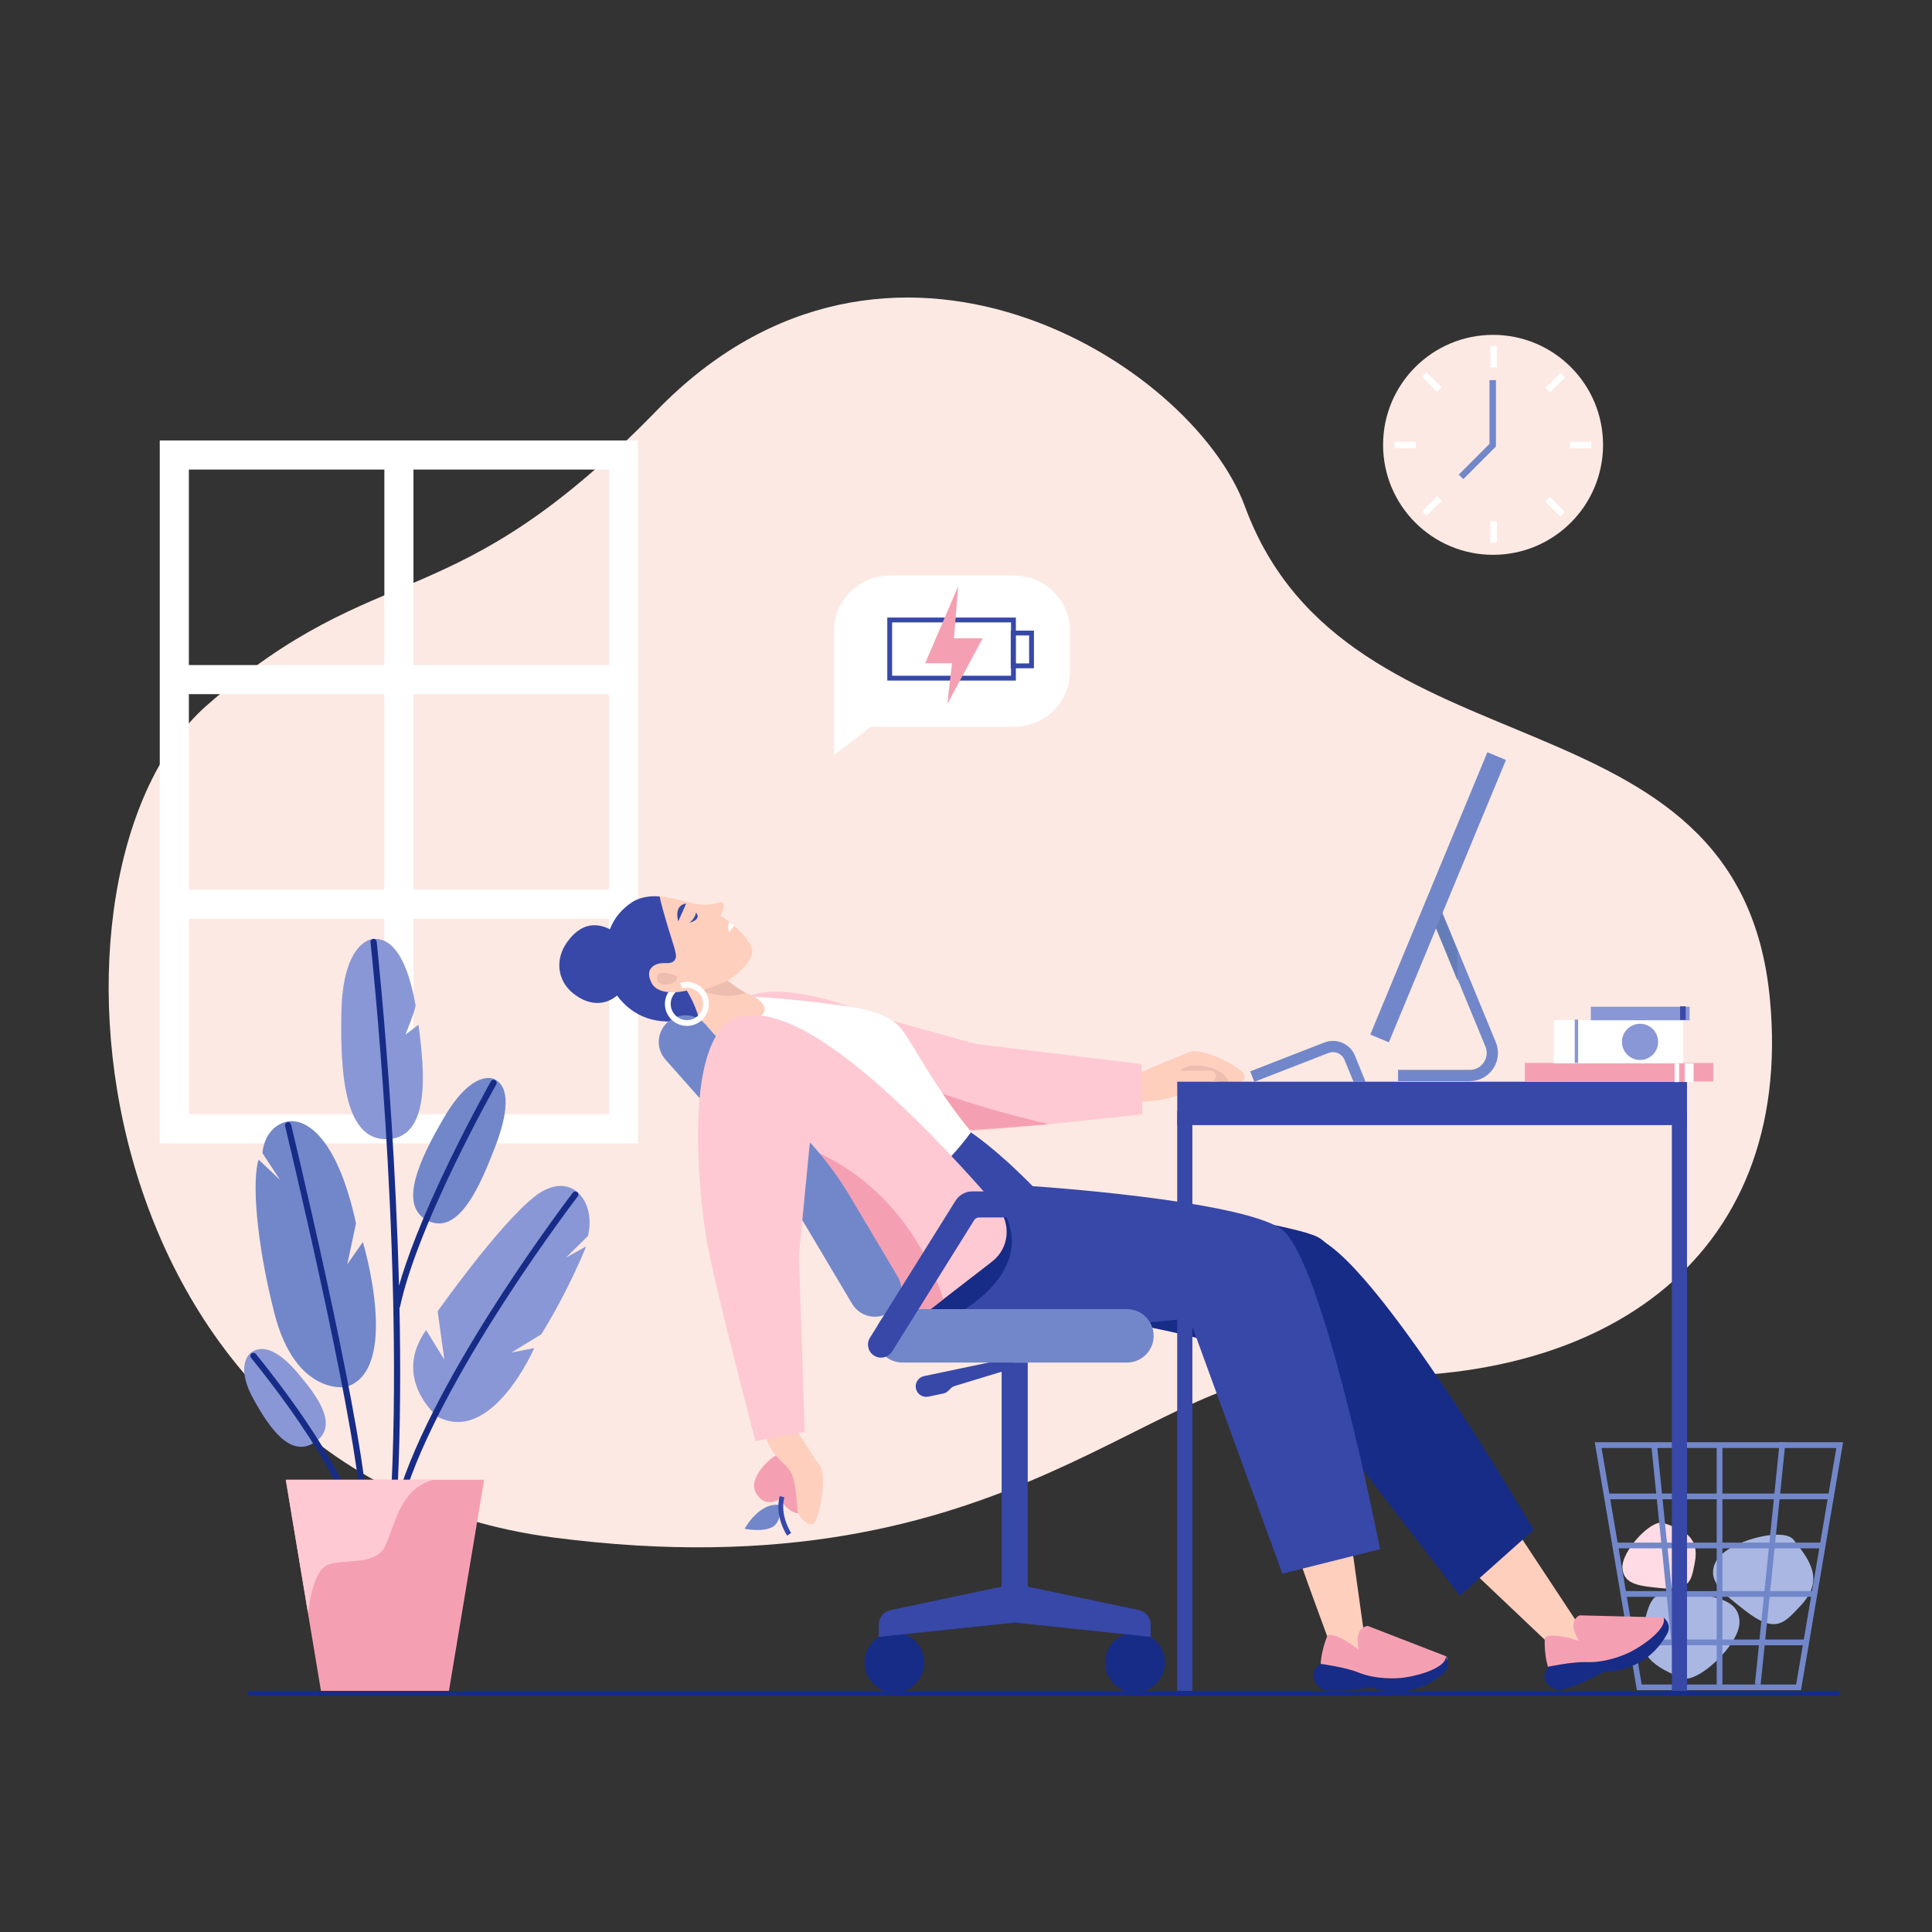 <?xml version="1.0" encoding="UTF-8" standalone="no"?>
<svg
   xmlns:dc="http://purl.org/dc/elements/1.1/"
   xmlns:cc="http://creativecommons.org/ns#"
   xmlns:rdf="http://www.w3.org/1999/02/22-rdf-syntax-ns#"
   xmlns:svg="http://www.w3.org/2000/svg"
   xmlns="http://www.w3.org/2000/svg"
   viewBox="0 0 3200 3200"
   height="3200"
   width="3200"
   xml:space="preserve"
   id="svg2"
   version="1.1"><rect x="0" y="0" width="3200" height="3200" fill="#333333" stroke="none"/><defs
     id="defs6" /><g
     transform="matrix(1.333,0,0,-1.333,0,3200)"
     id="g10"><g
       transform="scale(0.1)"
       id="g12"><g
         transform="scale(1.368)"
         id="g14"><path
           id="path16"
           style="fill:#fce9e3;fill-opacity:1;fill-rule:nonzero;stroke:none"
           d="m 11993.4,5069.59 c 2518.4,-208.08 4306.6,1022.58 4082.9,3402.15 -274,2915.86 -3837.9,1944.56 -4769,4477.66 -481.6,1310 -3243.76,3028.4 -5339.8,872.7 C 4096.48,11897.8 3463.64,12526.7 1882.05,11144.5 194.127,9669.42 707.965,4147.26 5026.4,3583.25 c 4197.61,-548.35 5466.4,1610.34 6967,1486.34" /></g><g
         transform="scale(1.326)"
         id="g18"><path
           id="path20"
           style="fill:#aab7e2;fill-opacity:1;fill-rule:nonzero;stroke:none"
           d="m 16300,2900.76 c 0,-207.92 -397.4,-583.2 -543.4,-520.53 -234.2,100.53 -438.5,197.29 -349.6,520.53 55.1,200.46 70.7,341.11 435.3,278.89 251.3,-42.99 457.7,-70.97 457.7,-278.89" /></g><g
         transform="scale(1.391)"
         id="g22"><path
           id="path24"
           style="fill:#aab7e2;fill-opacity:1;fill-rule:nonzero;stroke:none"
           d="m 15329.6,3313.42 c 94.2,174.45 597.6,309.44 691.7,190.78 151.1,-190.42 278.7,-364.09 57.7,-595.07 -137,-143.25 -213.8,-254.28 -491.5,-36.97 -191.4,149.8 -352,266.8 -257.9,441.26" /></g><g
         transform="scale(1.296)"
         id="g26"><path
           id="path28"
           style="fill:#ffdce5;fill-opacity:1;fill-rule:nonzero;stroke:none"
           d="m 15555.1,3489.17 c -10.9,161.31 277.8,473.29 394.3,432.33 187,-65.73 350.6,-130.15 298.5,-385.58 -32.2,-158.38 -37,-268.39 -323.1,-239.15 -197.2,20.13 -358.8,31.09 -369.7,192.4" /></g><g
         transform="scale(1.405)"
         id="g30"><path
           id="path32"
           style="fill:#7287ca;fill-opacity:1;fill-rule:nonzero;stroke:none"
           d="m 14518.9,2188.9 h 1365.8 l 355.4,2091.96 h -2076.5 z m 1408.6,-50.61 h -1451.3 l -372.6,2193.24 H 16300 l -372.5,-2193.24" /></g><g
         transform="scale(1.313)"
         id="g34"><path
           id="path36"
           style="fill:#7287ca;fill-opacity:1;fill-rule:nonzero;stroke:none"
           d="m 16300,2316.08 h -54.2 V 4609.6 h 54.2 V 2316.08" /></g><g
         transform="scale(1.282)"
         id="g38"><path
           id="path40"
           style="fill:#7287ca;fill-opacity:1;fill-rule:nonzero;stroke:none"
           d="m 16244.8,2368.78 -240.2,2348.64 55.3,5.62 240.1,-2348.57 -55.2,-5.69" /></g><g
         transform="scale(1.361)"
         id="g42"><path
           id="path44"
           style="fill:#7287ca;fill-opacity:1;fill-rule:nonzero;stroke:none"
           d="m 16073.8,2256.41 -52.1,5.29 226.3,2212.6 52,-5.29 -226.2,-2212.6" /></g><g
         transform="scale(1.397)"
         id="g46"><path
           id="path48"
           style="fill:#7287ca;fill-opacity:1;fill-rule:nonzero;stroke:none"
           d="m 16300,3849.01 h -2028.4 v 50.88 H 16300 v -50.88" /></g><g
         transform="scale(1.391)"
         id="g50"><path
           id="path52"
           style="fill:#7287ca;fill-opacity:1;fill-rule:nonzero;stroke:none"
           d="m 16300,3427.25 h -1886.6 v 51.19 H 16300 v -51.19" /></g><g
         transform="scale(1.384)"
         id="g54"><path
           id="path56"
           style="fill:#7287ca;fill-opacity:1;fill-rule:nonzero;stroke:none"
           d="m 16300,3009.16 h -1731.3 v 51.44 H 16300 v -51.44" /></g><g
         transform="scale(1.377)"
         id="g58"><path
           id="path60"
           style="fill:#7287ca;fill-opacity:1;fill-rule:nonzero;stroke:none"
           d="m 16300,2587.44 h -1567.9 v 51.65 H 16300 v -51.65" /></g><g
         transform="scale(1.137)"
         id="g62"><path
           id="path64"
           style="fill:#ffffff;fill-opacity:1;fill-rule:nonzero;stroke:none"
           d="M 4518.44,13845.5 V 15982 H 6654.96 V 13845.5 Z M 6654.96,11391.1 H 4518.44 v 2136.5 h 2136.52 z m 0,-2454.51 H 4518.44 v 2136.61 h 2136.52 z m -2454.47,0 H 2063.98 V 11073.2 H 4200.49 Z M 2063.98,13527.6 H 4200.49 V 11391.1 H 2063.98 Z m 0,2454.4 H 4200.49 V 13845.5 H 2063.98 Z m 2454.46,318 H 4200.49 1746.03 v -2454.5 -317.9 -2136.5 -317.9 -2454.54 h 2454.46 317.95 2454.47 v 2454.54 317.9 2136.5 317.9 2454.5 H 4518.44" /></g><g
         transform="scale(1.222)"
         id="g66"><path
           id="path68"
           style="fill:#fce9e3;fill-opacity:1;fill-rule:nonzero;stroke:none"
           d="m 16300,15121.6 c 0,-617.6 -500.7,-1118.2 -1118.3,-1118.2 -617.6,0 -1118.3,500.6 -1118.3,1118.2 0,617.6 500.7,1118.3 1118.3,1118.3 617.6,0 1118.3,-500.7 1118.3,-1118.3" /></g><g
         transform="scale(1.209)"
         id="g70"><path
           id="path72"
           style="fill:#ffffff;fill-opacity:1;fill-rule:nonzero;stroke:none"
           d="m 15382.7,16080.3 h -66.1 v 219.7 h 66.1 v -219.7" /></g><g
         transform="scale(1.141)"
         id="g74"><path
           id="path76"
           style="fill:#ffffff;fill-opacity:1;fill-rule:nonzero;stroke:none"
           d="m 16300,15129.2 h -70.1 v 232.9 h 70.1 v -232.9" /></g><g
         transform="scale(1.136)"
         id="g78"><path
           id="path80"
           style="fill:#ffffff;fill-opacity:1;fill-rule:nonzero;stroke:none"
           d="m 15487.5,16229.6 h -233.7 v 70.4 h 233.7 v -70.4" /></g><g
         transform="scale(1.213)"
         id="g82"><path
           id="path84"
           style="fill:#ffffff;fill-opacity:1;fill-rule:nonzero;stroke:none"
           d="m 16300,15199.2 h -218.9 v 65.9 h 218.9 v -65.9" /></g><g
         transform="scale(1.189)"
         id="g86"><path
           id="path88"
           style="fill:#ffffff;fill-opacity:1;fill-rule:nonzero;stroke:none"
           d="m 15018,16094.4 -158,158 47.6,47.6 158,-158 -47.6,-47.6" /></g><g
         transform="scale(1.193)"
         id="g90"><path
           id="path92"
           style="fill:#ffffff;fill-opacity:1;fill-rule:nonzero;stroke:none"
           d="m 16252.6,14742.3 -157.4,157.5 47.4,47.4 157.4,-157.4 -47.4,-47.5" /></g><g
         transform="scale(1.099)"
         id="g94"><path
           id="path96"
           style="fill:#ffffff;fill-opacity:1;fill-rule:nonzero;stroke:none"
           d="m 16129.1,16010.7 -51.6,51.5 171,171 51.5,-51.5 -170.9,-171" /></g><g
         transform="scale(1.193)"
         id="g98"><path
           id="path100"
           style="fill:#ffffff;fill-opacity:1;fill-rule:nonzero;stroke:none"
           d="m 16142.6,16033.6 -47.4,47.5 157.4,157.4 47.4,-47.4 -157.4,-157.5" /></g><g
         transform="scale(1.183)"
         id="g102"><path
           id="path104"
           style="fill:#7287ca;fill-opacity:1;fill-rule:nonzero;stroke:none"
           d="m 15369.5,15259.6 -47.8,47.8 323,323 v 669.6 h 67.6 v -697.6 l -342.8,-342.8" /></g><path
         id="path106"
         style="fill:#fecfbd;fill-opacity:1;fill-rule:nonzero;stroke:none"
         d="m 14102.8,10318 c 0,0 218.9,-40.9 530.3,194.1 142.6,107.7 146.7,137.4 571.6,39.6 0,0 302,-53.7 255.6,100.8 -28.8,95.9 -527.6,341.2 -673.5,283.6 -188.6,-74.4 -502.5,-199.5 -678.7,-292 l -5.3,-326.1" /><path
         id="path108"
         style="fill:#edbdb0;fill-opacity:1;fill-rule:nonzero;stroke:none"
         d="m 15276.8,10543.8 c 0,0 -46.5,151.7 -248.4,200.6 -202,48.8 -440,30.1 -423.2,-228.1 0,0 237.3,123 671.6,27.5" /><path
         id="path110"
         style="fill:#fecfbd;fill-opacity:1;fill-rule:nonzero;stroke:none"
         d="m 15067.9,10698.4 c -25.9,17.9 -416.1,-7.2 -520.7,8.5 -104.6,15.6 -449.5,-388.8 -449.5,-388.8 422.6,-9 593.1,104.4 723.5,155.9 49,19.4 244.7,98.6 244.7,98.6 0,0 95.3,61.4 2,125.8" /><g
         transform="scale(1.259)"
         id="g112"><path
           id="path114"
           style="fill:#fecfbd;fill-opacity:1;fill-rule:nonzero;stroke:none"
           d="m 14532.3,3561.08 940,-891.9 827.7,192.13 c 0,0 -77.5,144.76 -212.7,153.27 -257,16.13 -516.5,32.33 -516.5,32.33 l -611.4,926.07 c 0,0 -410,-124.11 -427.1,-411.9" /></g><g
         transform="scale(1.169)"
         id="g116"><path
           id="path118"
           style="fill:#172c87;fill-opacity:1;fill-rule:nonzero;stroke:none"
           d="m 13887.4,7391.79 c 553.2,86.38 2412.6,-3118.61 2412.6,-3118.61 l -783.1,-698.47 -1951.1,2529.01 c -541.5,600.89 -286.3,1193.14 321.6,1288.07" /></g><g
         transform="scale(1.057)"
         id="g120"><path
           id="path122"
           style="fill:#172c87;fill-opacity:1;fill-rule:nonzero;stroke:none"
           d="m 12083.6,8759.33 c 0,0 2895.7,-369.79 3384.5,-579.1 488.7,-209.31 831.9,-1964.77 -648.2,-1427.02 -1570.1,570.39 -3315.3,570.39 -3315.3,570.39 -560.8,453.06 -363.2,1592.05 579,1435.73" /></g><g
         transform="scale(1.286)"
         id="g124"><path
           id="path126"
           style="fill:#f5a0b2;fill-opacity:1;fill-rule:nonzero;stroke:none"
           d="m 14926.5,2842.6 c 0,0 47,62.92 331.3,-30.11 0,0 -125.9,177.58 3.4,246.88 l 814.3,-20.07 c 0,0 224.5,-159.6 -564.1,-511.56 0,0 -446.8,-206.59 -524.2,-45.74 -77.3,160.93 -60.7,360.6 -60.7,360.6" /></g><g
         transform="scale(1.275)"
         id="g128"><path
           id="path130"
           style="fill:#172c87;fill-opacity:1;fill-rule:nonzero;stroke:none"
           d="m 15187.7,2353.74 c 0,0 -224.4,60.16 -100,231.16 0,0 235.5,50.91 373.8,45.26 182.7,-7.45 367.9,66.83 441.4,106.6 183.6,99.15 343.8,244.73 308.7,328.27 0,0 88.4,-63.46 35.1,-160.25 -215.2,-390.16 -616,-368.59 -616,-368.59 -288.8,-161.19 -443,-182.45 -443,-182.45" /></g><g
         transform="scale(1.084)"
         id="g132"><path
           id="path134"
           style="fill:#fecfbd;fill-opacity:1;fill-rule:nonzero;stroke:none"
           d="m 14866.4,4370.83 c -12.9,-15.96 407.9,-1145.21 407.9,-1145.21 l 1004.2,-269.68 c 0,0 21.5,235.46 -125.2,291.9 -315.8,121.56 -519.4,183.36 -519.4,183.36 L 15490,4463.42 c 0,0 -413.4,167.77 -623.6,-92.59" /></g><g
         transform="scale(1.052)"
         id="g136"><path
           id="path138"
           style="fill:#3748a9;fill-opacity:1;fill-rule:nonzero;stroke:none"
           d="m 10484,8815.38 c 0,0 600,628.23 981.6,629.85 0,0 273.8,-171.6 731.9,-635.93 0,0 2411.4,-159.05 2929.2,-501.29 498.9,-329.8 1173.3,-3786.49 1173.3,-3786.49 l -1153.4,-288.94 -1099.8,3016.69 c -872.8,-107.46 -2609.2,-211.12 -3202,104.51 -422.2,224.81 -360.8,1461.6 -360.8,1461.6" /></g><g
         transform="scale(1.115)"
         id="g140"><path
           id="path142"
           style="fill:#f5a0b2;fill-opacity:1;fill-rule:nonzero;stroke:none"
           d="m 14794.6,3306.15 c 0,0 75.6,49.97 347.9,-162.03 0,0 -67.3,241.97 100,266.73 l 876,-339.58 c 0,0 181.5,-260.89 -811.9,-335.09 0,0 -565.6,-49.88 -586.8,154.94 -21.2,204.82 74.8,415.03 74.8,415.03" /></g><g
         transform="scale(1.107)"
         id="g144"><path
           id="path146"
           style="fill:#172c87;fill-opacity:1;fill-rule:nonzero;stroke:none"
           d="m 14842.2,2720.31 c 0,0 -219.8,152.75 -18.3,289.51 0,0 275,-36.58 422.7,-96.56 195.1,-79.22 424.7,-70.91 519.9,-56.55 237.5,35.95 467.9,131.25 462.3,235.58 0,0 71.2,-103.25 -24.4,-187.34 -385.1,-339.01 -811.1,-159.44 -811.1,-159.44 -375.8,-62.14 -551.1,-25.2 -551.1,-25.2" /></g><path
         id="path148"
         style="fill:#172c87;fill-opacity:1;fill-rule:nonzero;stroke:none"
         d="m 11785.8,7624.2 c 0,0 1052,479.4 722.5,1254.1 l -705.1,783.5 -389.3,-1922.1 371.9,-115.5" /><path
         id="path150"
         style="fill:#fec9d3;fill-opacity:1;fill-rule:nonzero;stroke:none"
         d="m 8921.25,11013.1 c -1.15,1230.6 1883.65,388.3 1883.65,388.3 l 1316.9,-366.1 2063.9,-251.1 7.2,-622.9 c 0,0 -1993.7,-230.8 -2507.9,-220.1 -727,15.2 -2763.02,295.6 -2763.75,1071.9" /><path
         id="path152"
         style="fill:#f5a0b2;fill-opacity:1;fill-rule:nonzero;stroke:none"
         d="m 13036.5,10037.8 c 0,0 -1222.1,-105.2 -1622.6,-97 -400.6,8.3 -1725.25,228.8 -2099.21,571.6 -373.96,342.9 509.18,874.9 1237.31,432.4 861.9,-523.9 2138,-828.8 2484.5,-907" /><path
         id="path154"
         style="fill:#ffffff;fill-opacity:1;fill-rule:nonzero;stroke:none"
         d="m 8822.78,11079.1 553.08,541.8 c 0,0 453.19,-24.8 927.84,-89 347.4,-47.1 709.7,-81 897.5,-313.2 144.6,-178.8 394.8,-702.4 866.1,-1277.8 0,0 -193.1,-271.5 -375.9,-423.3 -255.9,-212.5 -648.6,-497.4 -648.6,-497.4 -1006.1,266.2 -2252.84,1420.8 -2220.02,2058.9" /><path
         id="path156"
         style="fill:#fec9d3;fill-opacity:1;fill-rule:nonzero;stroke:none"
         d="m 9393.1,11383.9 c 0,0 605.66,-799.2 610,-1356.2 4.4,-557.1 -135.08,-784.4 -135.08,-784.4 l 1406.48,-1726.7 1052.7,813.8 c 211.2,163.3 242.4,470.2 68.4,672.6 -649.7,755.9 -2150.2,2385.9 -3002.5,2380.9" /><path
         id="path158"
         style="fill:#f5a0b2;fill-opacity:1;fill-rule:nonzero;stroke:none"
         d="m 11274.5,7516.6 445.1,344.1 c 0,0 -391.7,1511.7 -1931.58,1963.2 L 11274.5,7516.6" /><path
         id="path160"
         style="fill:#fecfbd;fill-opacity:1;fill-rule:nonzero;stroke:none"
         d="M 8678.26,11371.5 8911.5,11113 c 0,0 177.4,159.6 354.43,200.3 455.04,104.4 109.93,307.6 109.93,307.6 -215.88,84.9 -332.06,196.4 -332.06,196.4 82.66,56.5 295.74,218.1 304,362.8 7.21,126.3 -245.97,364.7 -422.79,464.4 0,0 -260.3,131.8 -366.67,152 -106.36,20.1 -306.61,83.6 -457.64,75.5 -310.93,-16.5 -652.71,-637.4 -482.81,-931 315.36,-545.1 596.9,-560.9 1060.37,-569.5" /><path
         id="path162"
         style="fill:#3748a9;fill-opacity:1;fill-rule:nonzero;stroke:none"
         d="m 8369.3,12261.7 c 0,0 -143.81,448.7 -172.85,605 0,0 -204.18,26.1 -350.68,-76.1 -172.68,-120.5 -274.46,-267 -324.75,-537.1 -42.56,-228.5 51.04,-512.3 185.43,-667.4 201.35,-232.3 504.15,-352.1 971.81,-214.6 0,0 -34.32,144 -144.54,326.3 0,0 -344.2,-89.8 -438.59,96.5 -108.36,213.8 108.39,241.7 108.39,241.7 0,0 41.81,5.3 87.91,3 69.8,-3.5 118.11,39.4 106.26,108.3 -5.83,33.8 -14.79,72.3 -28.39,114.4" /><path
         id="path164"
         style="fill:#edbdb0;fill-opacity:1;fill-rule:nonzero;stroke:none"
         d="m 8415.41,11872.9 c 0,0 -244.38,114.1 -253.31,-15.7 -8.92,-129.7 263.66,-101 253.31,15.7" /><path
         id="path166"
         style="fill:#edbdb0;fill-opacity:1;fill-rule:nonzero;stroke:none"
         d="m 9043.8,11817.3 c 0,0 -218.58,-80.3 -315.84,-120.2 0,0 287.91,-126.1 537.97,-27 0,0 -40.49,23.8 -78.68,46.1 -18.47,10.8 -36.19,22.7 -53.14,35.7 l -90.31,65.4" /><path
         id="path168"
         style="fill:#3748a9;fill-opacity:1;fill-rule:nonzero;stroke:none"
         d="m 7698.08,12380.2 c 196.38,-158.1 222.8,-451.2 59,-654.5 -196.4,-243.8 -439.95,-220.3 -636.33,-62.1 -196.39,158.2 -226.61,422.5 -74.83,634.9 211.67,296.3 455.77,239.9 652.16,81.7" /><path
         id="path170"
         style="fill:#fecfbd;fill-opacity:1;fill-rule:nonzero;stroke:none"
         d="m 8620.96,12780.5 c 0,0 93.2,-26 220.83,-10.1 71.23,8.9 107.74,40.1 140.03,17.7 47.92,-33.2 -39.15,-174.1 -39.15,-174.1 0,0 -136.76,45.8 -321.71,166.5" /><path
         id="path172"
         style="fill:#3748a9;fill-opacity:1;fill-rule:nonzero;stroke:none"
         d="m 8525.97,12778.3 c 0,0 -154.4,-4.4 -97.93,-220.7 l 97.93,220.7" /><path
         id="path174"
         style="fill:#f5a0b2;fill-opacity:1;fill-rule:nonzero;stroke:none"
         d="m 9687.27,5378.9 c 0,0 220.93,-340.6 364.13,-73.3 92.2,171.9 111,330.4 40.1,436.3 -70.8,105.9 -193.4,108.6 -193.4,108.6 0,0 -128.03,125.6 -235.06,82.2 -107.03,-43.3 -359.63,-294.5 -277.64,-460.4 110.98,-224.6 301.87,-93.4 301.87,-93.4" /><path
         id="path176"
         style="fill:#7287ca;fill-opacity:1;fill-rule:nonzero;stroke:none"
         d="m 9702.36,5302.8 c 0,0 8.25,-192.6 -90.66,-262.1 -113.84,-80.1 -359.64,-30.9 -359.64,-30.9 0,0 187.88,347.8 450.3,293" /><path
         id="path178"
         style="fill:#3748a9;fill-opacity:1;fill-rule:nonzero;stroke:none"
         d="m 9781.1,4924.8 c -6.55,9.5 -159.73,236.4 -92.96,491.5 l 58.05,-15.2 c -59.7,-228 82.93,-440.2 84.38,-442.3 l -49.47,-34" /><path
         id="path180"
         style="fill:#fecfbd;fill-opacity:1;fill-rule:nonzero;stroke:none"
         d="m 9518.95,6156.9 c 0,0 0.6,-132.1 213.35,-332.2 130.16,-122.4 147.9,-182.6 180.01,-617.4 0,0 122.99,-197.1 198.49,-131.4 75.5,65.7 170.1,604.8 72,727.3 -126.8,158.2 -181.1,312.5 -321.59,453.5 l -342.26,-99.8" /><path
         id="path182"
         style="fill:#3748a9;fill-opacity:1;fill-rule:nonzero;stroke:none"
         d="m 12602.3,7009.3 -736.4,-223.8 c -20.5,-6.3 -39.2,-17.5 -54.4,-32.8 l -26.3,-26.4 c -18,-18 -40.8,-30.3 -65.6,-35.5 l -184.5,-38.8 c -70.4,-14.8 -139.5,30.4 -154.3,100.8 v 0 c -14.8,70.5 30.3,139.6 100.8,154.4 l 1093.9,229.7 26.8,-127.6" /><path
         id="path184"
         style="fill:#3748a9;fill-opacity:1;fill-rule:nonzero;stroke:none"
         d="M 12770.1,4243.6 H 12446 v 2832 h 324.1 v -2832" /><path
         id="path186"
         style="fill:#172c87;fill-opacity:1;fill-rule:nonzero;stroke:none"
         d="m 11485.2,3348.2 c 0,-205.4 -166.6,-372 -372.1,-372 -205.4,0 -372,166.6 -372,372 0,205.5 166.6,372.1 372,372.1 205.5,0 372.1,-166.6 372.1,-372.1" /><path
         id="path188"
         style="fill:#172c87;fill-opacity:1;fill-rule:nonzero;stroke:none"
         d="m 14475,3348.2 c 0,-205.4 -166.6,-372 -372,-372 -205.5,0 -372.1,166.6 -372.1,372 0,205.5 166.6,372.1 372.1,372.1 205.4,0 372,-166.6 372,-372.1" /><path
         id="path190"
         style="fill:#3748a9;fill-opacity:1;fill-rule:nonzero;stroke:none"
         d="M 14151.1,3999.7 12608,4325.4 11065,3999.7 c -85,-18 -145.8,-93 -145.8,-179.8 v -153 l 1688.8,178.2 1688.9,-178.2 v 153 c 0,86.8 -60.8,161.8 -145.8,179.8" /><path
         id="path192"
         style="fill:#7287ca;fill-opacity:1;fill-rule:nonzero;stroke:none"
         d="m 14002.6,7075.6 h -2789.1 c -183.4,0 -332.1,148.6 -332.1,332 v 0 c 0,183.4 148.7,332.1 332.1,332.1 h 2789.1 c 183.4,0 332,-148.7 332,-332.1 v 0 c 0,-183.4 -148.6,-332 -332,-332" /><path
         id="path194"
         style="fill:#7287ca;fill-opacity:1;fill-rule:nonzero;stroke:none"
         d="m 10587.6,7806.1 -555.9,934.8 c -131.27,220.8 -283.08,428.7 -453.41,620.9 l -1309.83,1478.5 c -127.4,143.8 -105.49,365.6 47.58,481.7 l 1.81,1.3 c 137.44,104.3 331.96,85 446.34,-44.1 L 10107.4,9763.1 c 170.3,-192.2 322.1,-400.1 453.4,-620.9 l 594,-998.9 c 85.8,-144.3 49.6,-330 -84.2,-431.5 v 0 c -156.9,-119 -382.3,-75 -483,94.3" /><path
         id="path196"
         style="fill:#3748a9;fill-opacity:1;fill-rule:nonzero;stroke:none"
         d="m 13028.3,9202.3 h -947.2 c -84.5,0 -163,-43.5 -207.8,-115.1 L 10810,7384.8 c -47.4,-75.9 -24.3,-175.9 51.6,-223.3 v 0 c 75.9,-47.4 175.8,-24.3 223.3,51.6 l 1019.8,1632.2 c 12.8,20.5 35.3,33 59.5,33 h 868.6 c 92.1,0 166.3,76.8 161.9,169.8 -4.1,87.2 -79.2,154.2 -166.4,154.2" /><path
         id="path198"
         style="fill:#fec9d3;fill-opacity:1;fill-rule:nonzero;stroke:none"
         d="m 9258.26,11383 c 1167.14,120.1 799.84,-1619.9 799.84,-1619.9 L 9926.21,8402.6 9999.39,6214.2 9387.26,6099 c 0,0 -535.73,2035.6 -614.4,2543.9 -111.23,718.6 -286.75,2660.6 485.4,2740.1" /><path
         id="path200"
         style="fill:#3748a9;fill-opacity:1;fill-rule:nonzero;stroke:none"
         d="m 8646.86,12668 c 0,0 0,-63.4 -80.13,-126.7 0,0 67.26,14 93.2,51.3 25.94,37.2 -13.07,75.4 -13.07,75.4" /><path
         id="path202"
         style="fill:#ffffff;fill-opacity:1;fill-rule:nonzero;stroke:none"
         d="m 9061.84,12551.4 c 0,0 -29.17,-70.7 0,-126.6 l 58.37,78.3 c 0,0 -38.09,32.7 -58.37,48.3" /><path
         id="path204"
         style="fill:#ffffff;fill-opacity:1;fill-rule:nonzero;stroke:none"
         d="m 8524.88,11805.1 c -25.97,-1 -50.89,-5.8 -74.42,-13.5 8.73,-22.9 16.86,-46 26.37,-68.5 16.2,5.2 32.94,9.2 50.77,9.9 110.89,4.2 204.52,-82.7 208.7,-193.6 4.18,-110.9 -82.65,-204.5 -193.55,-208.7 -110.89,-4.1 -204.52,82.7 -208.7,193.6 -2.26,59.9 22.03,114.7 62.33,153.2 0,0 -23.34,-1.8 -44.6,-1.3 -17.76,0.4 -47.32,2.2 -47.32,2.2 -28.82,-45.2 -44.67,-99.3 -42.5,-156.8 5.68,-150.7 132.86,-268.6 283.51,-262.9 150.65,5.6 268.6,132.8 262.92,283.5 -5.68,150.6 -132.86,268.6 -283.51,262.9" /><g
         transform="scale(1.286)"
         id="g206"><path
           id="path208"
           style="fill:#3748a9;fill-opacity:1;fill-rule:nonzero;stroke:none"
           d="m 16300,7796.17 h -4925.2 v 419.38 H 16300 v -419.38" /></g><path
         id="path210"
         style="fill:#3748a9;fill-opacity:1;fill-rule:nonzero;stroke:none"
         d="m 14815.7,2966.2 h -188.4 v 7236.6 h 188.4 V 2966.2" /><g
         transform="scale(1.286)"
         id="g212"><path
           id="path214"
           style="fill:#3748a9;fill-opacity:1;fill-rule:nonzero;stroke:none"
           d="m 16300,2306.64 h -146.5 V 7934.13 H 16300 V 2306.64" /></g><g
         transform="scale(1.143)"
         id="g216"><path
           id="path218"
           style="fill:#7287ca;fill-opacity:1;fill-rule:nonzero;stroke:none"
           d="m 15977.6,9249.5 h -779.7 v 122.51 h 779.7 c 62.4,0 118.2,29.75 152.9,81.65 34.7,51.89 41,114.72 17.2,172.38 l -639.5,1549.86 113.4,46.7 639.3,-1549.83 c 39.1,-94.68 28.3,-202.14 -28.6,-287.28 -57,-85.14 -152.2,-135.99 -254.7,-135.99" /></g><g
         transform="scale(1.148)"
         id="g220"><path
           id="path222"
           style="fill:#7287ca;fill-opacity:1;fill-rule:nonzero;stroke:none"
           d="m 15032.3,9629.66 -201.2,83.47 1267.7,3056.17 201.2,-83.5 -1267.7,-3056.14" /></g><g
         transform="scale(1.111)"
         id="g224"><path
           id="path226"
           style="fill:#657db7;fill-opacity:1;fill-rule:nonzero;stroke:none"
           d="m 16058.3,11229.1 241.7,-585.9 v 330.4 l -173.4,420.2 -68.3,-164.7" /></g><g
         transform="scale(1.041)"
         id="g228"><path
           id="path230"
           style="fill:#7287ca;fill-opacity:1;fill-rule:nonzero;stroke:none"
           d="m 16156,10147.6 -108,262.7 c -30.3,74.2 -115.8,111 -190.4,81.9 l -886.2,-344.6 -48.7,125.3 886.1,344.6 c 142.7,55.6 305.8,-14.7 363.6,-156.4 l 127.6,-313.5 h -144" /></g><path
         id="path232"
         style="fill:#7287ca;fill-opacity:1;fill-rule:nonzero;stroke:none"
         d="m 4298.5,6772.1 c 0,0 -625.77,-115.4 -889.86,919.6 -232.29,910.5 -276.81,1667.6 -194.47,1905.5 l 265.46,-252.6 -218.77,333.6 c 0,0 10.58,279.6 253.76,376.5 243.2,96.8 664.5,-122.7 908.84,-1249.6 l -107.81,-507.4 193.09,276 c 0,0 479.65,-1594 -210.24,-1801.6" /><path
         id="path234"
         style="fill:#8997d6;fill-opacity:1;fill-rule:nonzero;stroke:none"
         d="m 5436.63,6402.8 c 0,0 -573.05,468.8 -142.29,1076.8 l 226.39,-368 -82.26,601.3 c 0,0 749.33,1062.9 1198.7,1420.7 449.36,357.8 776.55,-50 667.71,-485.2 l -271.82,-268.2 249.18,138.1 c 0,0 -206.43,-527.2 -555.87,-1091.1 l -371.09,-226.8 283.43,55.4 c 0,0 -527.05,-1209.8 -1202.08,-853" /><path
         id="path236"
         style="fill:#8997d6;fill-opacity:1;fill-rule:nonzero;stroke:none"
         d="m 4631.84,12339 c 0,0 -374.24,-20 -390.29,-921.5 -13.84,-777.7 45.12,-1595 581.1,-1566 526.44,28.4 456.14,835.2 376.88,1421.1 l -162.71,-122.9 c 0,0 133.88,323.4 125.67,369.8 -90.28,509.5 -259.94,843.5 -530.65,819.5" /><path
         id="path238"
         style="fill:#7287ca;fill-opacity:1;fill-rule:nonzero;stroke:none"
         d="m 6136.42,10600.5 c 0,0 -261.82,129.3 -616.94,-476.8 -306.33,-523 -578.34,-1100.5 -203.26,-1285.6 390.69,-192.7 659.86,465.6 828.43,897.3 168.57,431.7 202.34,770.1 -8.23,865.1" /><path
         id="path240"
         style="fill:#8997d6;fill-opacity:1;fill-rule:nonzero;stroke:none"
         d="m 3120.3,7200.8 c 0,0 -211.06,-141.6 27.44,-575.4 205.73,-374.2 464.47,-741.6 766.67,-538.7 314.79,211.4 0.55,601.7 -209.33,852.1 -209.88,250.5 -421.08,378.7 -584.78,262" /><path
         id="path242"
         style="fill:#172c87;fill-opacity:1;fill-rule:nonzero;stroke:none"
         d="m 7171.28,9193.7 c -16.83,12.9 -40.95,9.7 -53.85,-7.1 -4.05,-5.3 -410.16,-536.2 -873.59,-1247.1 -428.2,-657 -994.49,-1606.7 -1260.57,-2400.7 -6.75,-20.1 4.1,-41.9 24.21,-48.6 4.05,-1.4 8.16,-2 12.21,-2 16.06,0 31.04,10.1 36.42,26.2 263.45,786.1 826.13,1729.6 1251.76,2382.6 461.86,708.6 866.49,1237.6 870.52,1242.8 12.91,16.9 9.72,41 -7.11,53.9" /><path
         id="path244"
         style="fill:#172c87;fill-opacity:1;fill-rule:nonzero;stroke:none"
         d="m 3616.67,10033.3 c -4.99,20.6 -25.75,33.3 -46.37,28.3 -20.62,-5 -33.29,-25.7 -28.3,-46.4 8.26,-34.1 827.07,-3426.5 934.78,-4649.6 1.76,-20 18.53,-35 38.22,-35 1.13,0 2.27,0 3.41,0.1 21.14,1.9 36.76,20.5 34.9,41.7 -108.21,1228.8 -928.36,4626.7 -936.64,4660.9" /><path
         id="path246"
         style="fill:#172c87;fill-opacity:1;fill-rule:nonzero;stroke:none"
         d="m 4971.9,7773.6 c 90.2,424.5 325.11,1035.6 679.33,1767.3 268.21,554 512.52,986.2 514.96,990.5 10.45,18.5 3.98,41.9 -14.49,52.3 -18.43,10.5 -41.89,4 -52.35,-14.4 -2.45,-4.4 -247.79,-438.3 -517.05,-994.4 -350.04,-723 -531.23,-1218.2 -624.64,-1544.1 -19.5,748.5 -55.64,1451 -92.08,2025.1 -82.5,1299.9 -184.25,2240.7 -185.26,2250 -2.3,21.1 -21.33,36.3 -42.35,34.1 -21.09,-2.3 -36.32,-21.3 -34.02,-42.4 1.01,-9.3 102.6,-948.8 184.99,-2247 76.02,-1197.8 150.78,-2954.7 75.22,-4522.2 -1.03,-21.2 15.32,-39.2 36.51,-40.2 0.63,0 1.26,0 1.89,0 20.35,0 37.34,16 38.33,36.5 35.12,728.5 37.84,1497.6 23.07,2232.6 3.78,4.6 6.62,10.1 7.94,16.3" /><path
         id="path248"
         style="fill:#172c87;fill-opacity:1;fill-rule:nonzero;stroke:none"
         d="m 3634.98,6586 c -245.04,341.7 -454.37,594.4 -456.45,597 -13.56,16.3 -37.76,18.5 -54.1,5 -16.32,-13.6 -18.57,-37.8 -5.03,-54.1 2.08,-2.5 209.98,-253.6 453.49,-593.2 406.1,-566.4 597.41,-939.3 686.39,-1152.5 6.15,-14.7 20.43,-23.6 35.46,-23.6 4.93,0 9.95,1 14.78,3 19.58,8.2 28.82,30.7 20.65,50.2 -90.55,216.9 -284.65,595.7 -695.19,1168.2" /><path
         id="path250"
         style="fill:#f5a0b2;fill-opacity:1;fill-rule:nonzero;stroke:none"
         d="M 6015.6,5619.4 H 3550.84 l 442.22,-2652.8 h 1580.32 l 442.22,2652.8" /><path
         id="path252"
         style="fill:#fec9d3;fill-opacity:1;fill-rule:nonzero;stroke:none"
         d="m 3550.84,5619.4 276.48,-1658.5 c 0,0 45.85,485.6 220.38,588.2 174.55,102.5 608.14,-15.8 735.52,241 127.38,256.9 176.1,717.1 604.23,829.3 H 3550.84" /><g
         transform="scale(1.306)"
         id="g254"><path
           id="path256"
           style="fill:#f5a0b2;fill-opacity:1;fill-rule:nonzero;stroke:none"
           d="m 14507.4,8092.1 0.1,176.69 1792.5,-0.69 -0.1,-176.62 -1792.5,0.62" /></g><g
         transform="scale(1.291)"
         id="g258"><path
           id="path260"
           style="fill:#ffffff;fill-opacity:1;fill-rule:nonzero;stroke:none"
           d="m 16215.1,8181.13 0.1,178.65 84.8,-0.08 -0.1,-178.65 -84.8,0.08" /></g><g
         transform="scale(1.28)"
         id="g262"><path
           id="path264"
           style="fill:#ffffff;fill-opacity:1;fill-rule:nonzero;stroke:none"
           d="m 16299.9,8250.55 0.1,180.16 h -43.7 v -180.16 h 43.6" /></g><g
         transform="scale(1.283)"
         id="g266"><path
           id="path268"
           style="fill:#ffffff;fill-opacity:1;fill-rule:nonzero;stroke:none"
           d="m 16300,8412.64 v 419.52 H 15048.1 V 8412.64 H 16300" /></g><g
         transform="scale(1.264)"
         id="g270"><path
           id="path272"
           style="fill:#8997d6;fill-opacity:1;fill-rule:nonzero;stroke:none"
           d="m 16122.1,8572.25 c -98.2,0 -177.8,79.64 -177.8,177.87 0,98.23 79.6,177.79 177.8,177.79 98.3,0 177.9,-79.56 177.9,-177.79 0,-98.23 -79.6,-177.87 -177.9,-177.87" /></g><g
         transform="scale(1.203)"
         id="g274"><path
           id="path276"
           style="fill:#8997d6;fill-opacity:1;fill-rule:nonzero;stroke:none"
           d="m 16300,8976.68 v 447.65 h -34.8 v -447.65 h 34.8" /></g><g
         transform="scale(1.288)"
         id="g278"><path
           id="path280"
           style="fill:#8997d6;fill-opacity:1;fill-rule:nonzero;stroke:none"
           d="m 15346.9,8795.75 v 130.24 h 953.1 v -130.24 h -953.1" /></g><g
         transform="scale(1.285)"
         id="g282"><path
           id="path284"
           style="fill:#3748a9;fill-opacity:1;fill-rule:nonzero;stroke:none"
           d="m 16246,8819.94 v 130.61 h 54 v -130.61 h -54" /></g><g
         transform="scale(1.402)"
         id="g286"><path
           id="path288"
           style="fill:#172c87;fill-opacity:1;fill-rule:nonzero;stroke:none"
           d="M 16300,2094.35 H 2199.4 v 42.8 H 16300 v -42.8" /></g><g
         transform="scale(1.034)"
         id="g290"><path
           id="path292"
           style="fill:#ffffff;fill-opacity:1;fill-rule:nonzero;stroke:none"
           d="m 10021.8,14141.8 442.3,341.1 h 1725.6 c 368.8,0 667.8,299 667.8,667.9 v 481.3 c 0,368.9 -299,667.9 -667.8,667.9 h -1500 c -368.9,0 -667.9,-299 -667.9,-667.9 v -1490.3" /></g><g
         transform="scale(1.002)"
         id="g294"><path
           id="path296"
           style="fill:#3748a9;fill-opacity:1;fill-rule:nonzero;stroke:none"
           d="m 11062.8,15578.5 h 1474.8 v 661.6 h -1474.8 z m 1534.7,-59.9 h -1594.6 v 781.4 h 1594.6 v -781.4" /></g><path
         id="path298"
         style="fill:#3748a9;fill-opacity:1;fill-rule:nonzero;stroke:none"
         d="m 12619,15762.5 h 168.2 v 347.9 H 12619 Z m 228.2,-60 H 12559 v 467.9 h 288.2 v -467.9" /><g
         transform="scale(1.026)"
         id="g300"><path
           id="path302"
           style="fill:#f5a0b2;fill-opacity:1;fill-rule:nonzero;stroke:none"
           d="m 11604.8,16300 -400.6,-935.1 h 325.2 l -56.6,-492.2 429,795.7 h -348.9 l 51.9,631.6" /></g></g></g></svg>